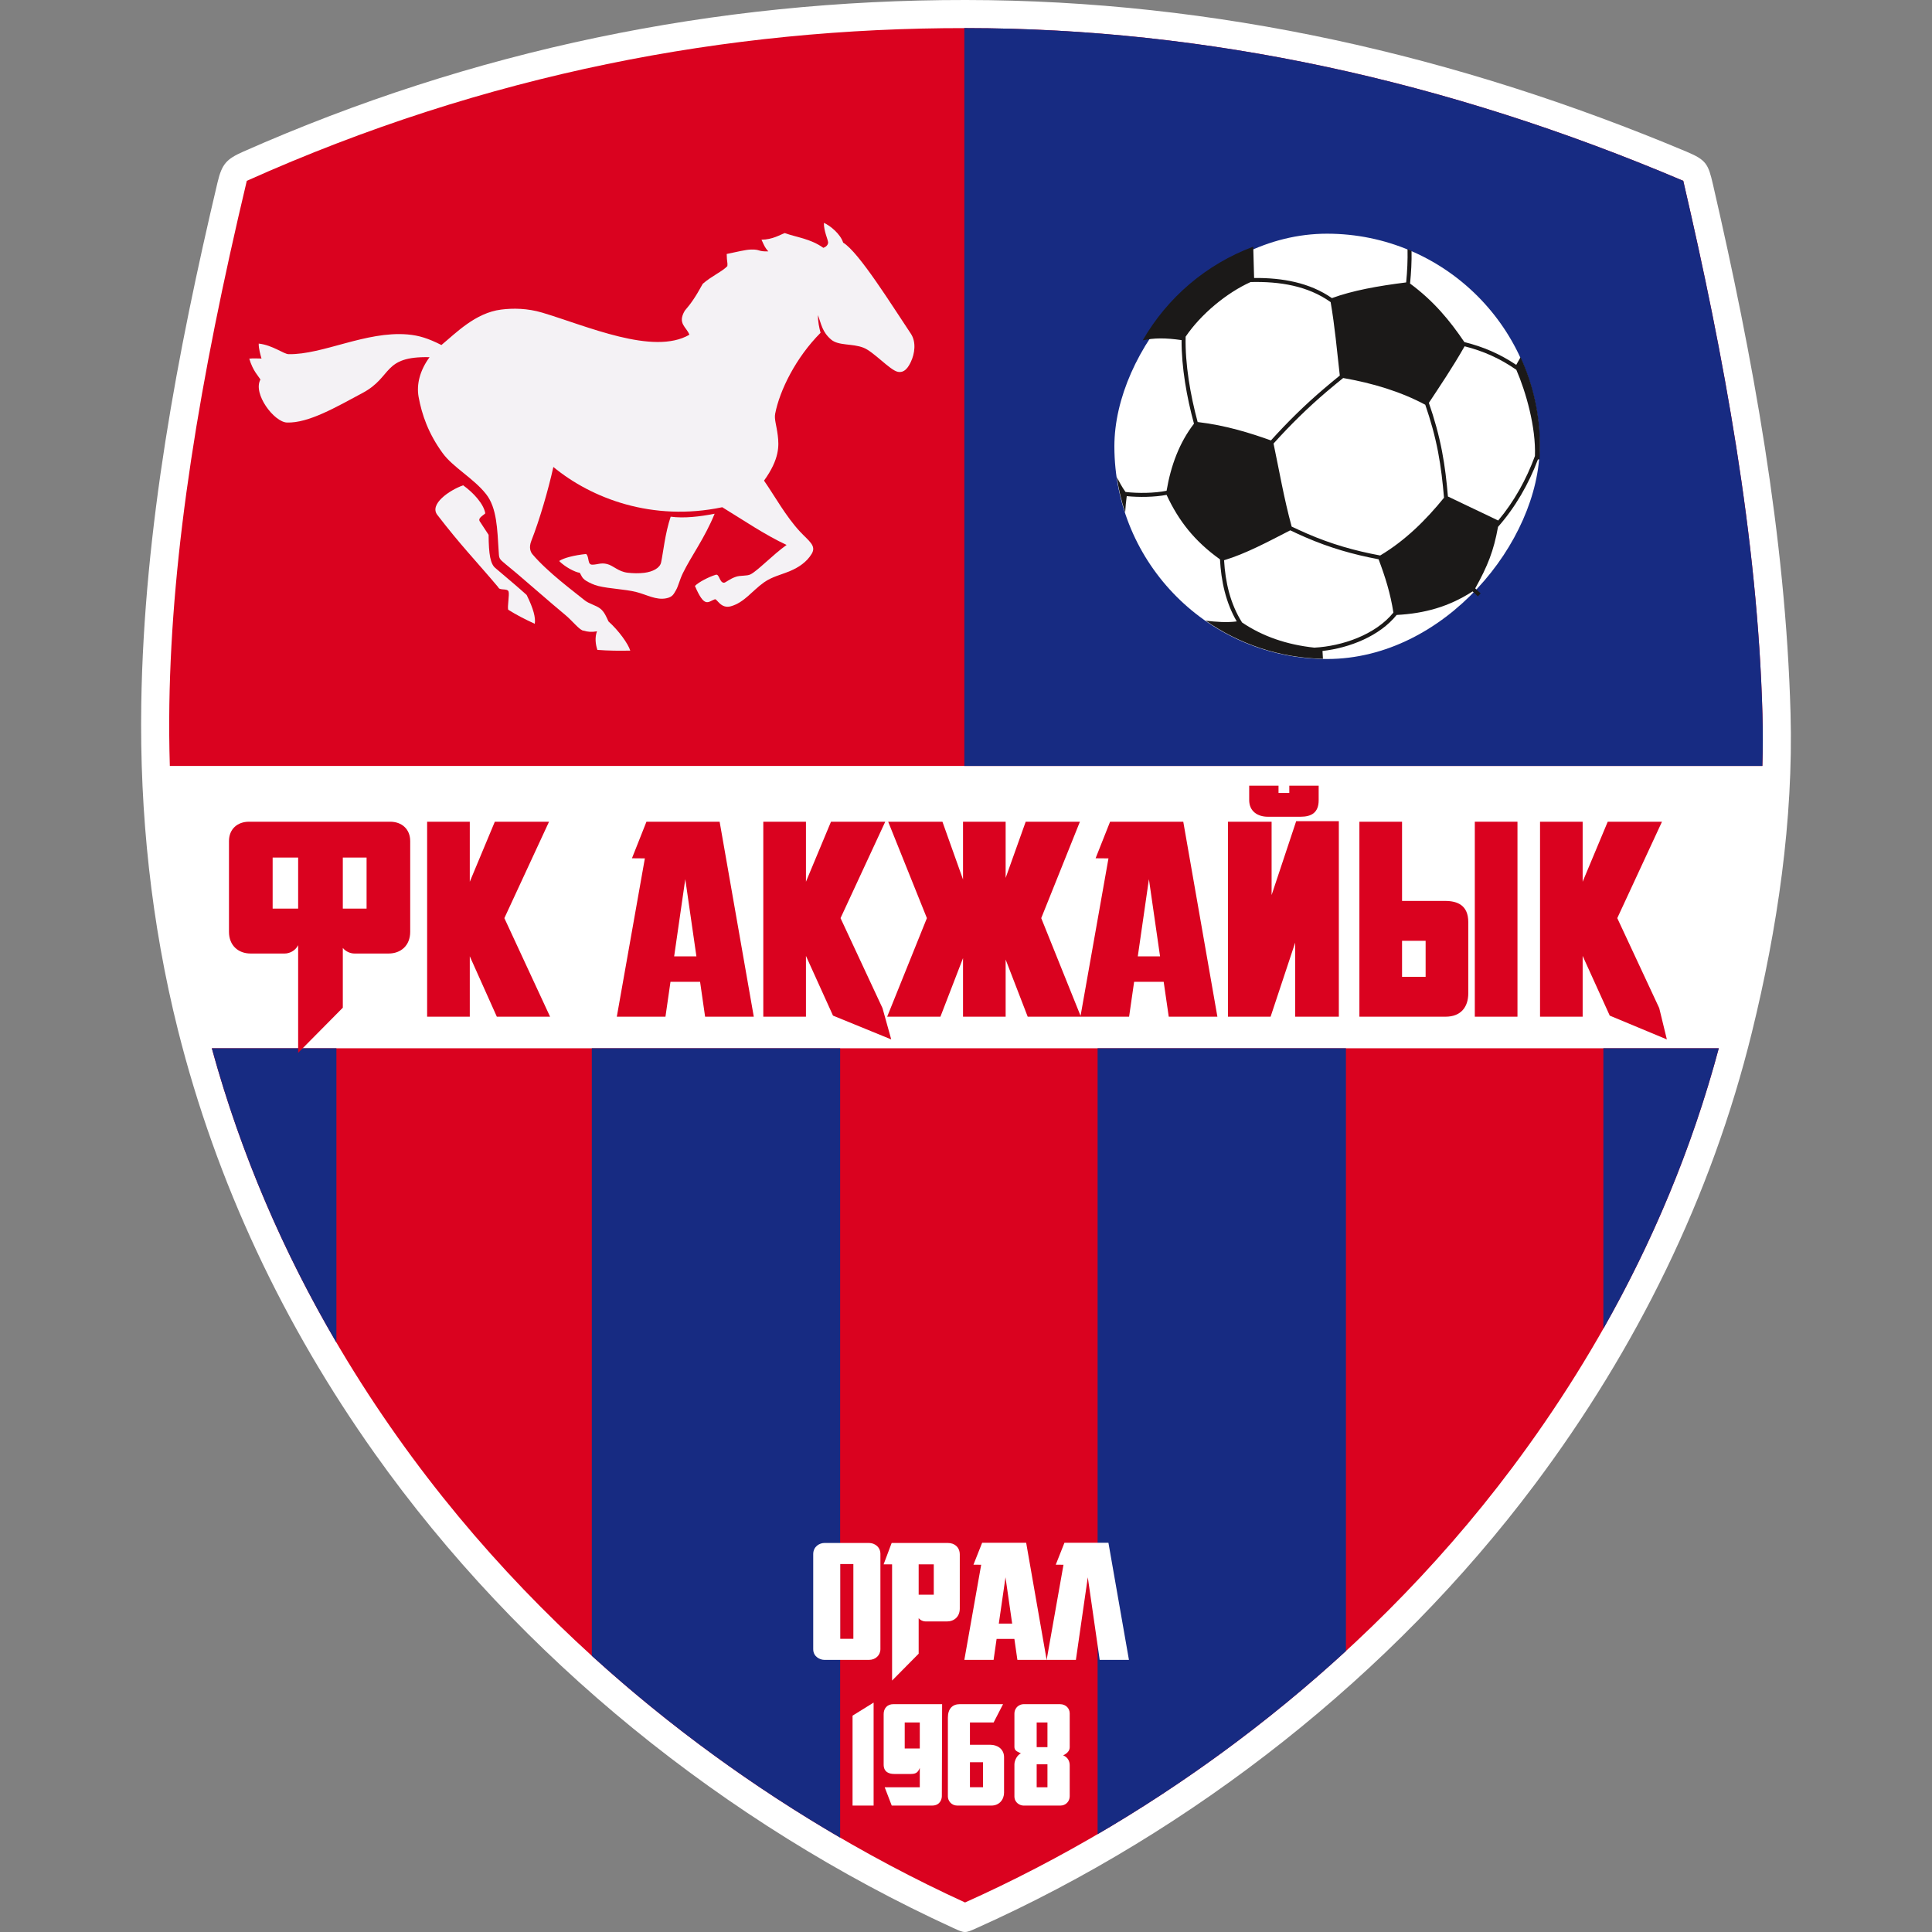 <svg width="50" height="50" viewBox="0 0 50 50" fill="none" xmlns="http://www.w3.org/2000/svg">
<rect x="0" y="0" width="50" height="50" fill="#808080" stroke="none"/>
<path fill-rule="evenodd" clip-rule="evenodd" d="M44.331 4.772C45.362 9.245 46.212 13.87 46.339 18.46C46.416 21.226 45.998 24.038 45.338 26.721C44.288 30.985 42.344 34.916 39.715 38.424C36.026 43.346 30.883 47.388 25.272 49.9C24.974 50.034 24.97 50.034 24.672 49.897C18.772 47.193 13.459 42.918 9.698 37.616C7.341 34.293 5.6 30.616 4.606 26.66C3.915 23.904 3.612 21.056 3.656 18.217C3.726 13.698 4.592 9.111 5.63 4.72C5.744 4.241 5.862 4.117 6.294 3.925C12.235 1.297 18.498 -0.007 24.996 2.45269e-05C31.458 0.006 37.709 1.429 43.651 3.927C44.158 4.14 44.21 4.247 44.331 4.772Z" fill="white"/>
<path fill-rule="evenodd" clip-rule="evenodd" d="M44.482 27.129C43.371 31.281 41.446 34.901 39.133 37.988C35.152 43.299 29.859 47.049 24.975 49.236C19.776 46.853 14.312 42.865 10.291 37.195C8.227 34.286 6.525 30.933 5.482 27.129H44.482Z" fill="#DA021F"/>
<path d="M5.482 27.129C6.244 29.907 7.357 32.444 8.706 34.744V27.129H5.482Z" fill="#172B82"/>
<path d="M15.316 42.852C17.359 44.711 19.543 46.277 21.743 47.558V27.129H15.316V42.852Z" fill="#172B82"/>
<path d="M34.833 42.729C32.785 44.61 30.595 46.191 28.406 47.469V27.129H34.833V42.729Z" fill="#172B82"/>
<path d="M41.495 34.386C42.745 32.181 43.778 29.762 44.482 27.129H41.495V34.386Z" fill="#172B82"/>
<path fill-rule="evenodd" clip-rule="evenodd" d="M6.387 4.68C12.585 1.903 18.831 0.721 24.996 0.727C31.233 0.733 37.427 2.073 43.563 4.68C44.617 9.214 45.487 13.941 45.612 18.48C45.625 18.925 45.624 19.373 45.61 19.822H4.395C4.379 19.291 4.375 18.759 4.383 18.227C4.445 14.247 5.152 9.869 6.387 4.68Z" fill="#DA021F"/>
<path fill-rule="evenodd" clip-rule="evenodd" d="M24.957 0.727H24.996C31.233 0.733 37.427 2.073 43.563 4.68C44.617 9.214 45.487 13.941 45.612 18.48C45.625 18.925 45.624 19.373 45.61 19.822H24.957V0.727Z" fill="#172B82"/>
<path fill-rule="evenodd" clip-rule="evenodd" d="M11.424 8.929C11.793 8.625 12.301 8.096 12.969 8.012C13.274 7.973 13.646 7.976 14.033 8.091C15.188 8.436 16.91 9.205 17.841 8.663C17.77 8.463 17.523 8.378 17.722 8.041C17.878 7.859 17.991 7.703 18.188 7.344C18.419 7.142 18.695 7.026 18.824 6.887C18.836 6.796 18.81 6.787 18.807 6.573C19.082 6.518 19.284 6.462 19.44 6.458C19.68 6.452 19.611 6.515 19.884 6.505C19.785 6.401 19.749 6.288 19.707 6.203C19.995 6.202 20.193 6.072 20.31 6.032C20.619 6.144 20.972 6.175 21.308 6.414C21.369 6.394 21.428 6.345 21.432 6.278C21.427 6.191 21.32 5.987 21.322 5.768C21.491 5.841 21.751 6.058 21.821 6.28C22.226 6.519 23.105 7.939 23.572 8.635C23.718 8.853 23.672 9.155 23.574 9.363C23.517 9.484 23.415 9.667 23.226 9.62C23.025 9.57 22.608 9.102 22.35 9C22.058 8.884 21.7 8.954 21.507 8.786C21.278 8.588 21.256 8.392 21.169 8.154C21.166 8.329 21.201 8.476 21.236 8.613C20.596 9.253 20.178 10.106 20.062 10.704C20.033 10.852 20.096 10.999 20.129 11.273C20.16 11.53 20.179 11.876 19.773 12.439C20.05 12.838 20.338 13.364 20.702 13.756C20.932 14.003 21.134 14.12 21.007 14.332C20.878 14.548 20.664 14.686 20.452 14.776C20.211 14.878 19.983 14.923 19.772 15.072C19.463 15.291 19.262 15.593 18.916 15.69C18.652 15.764 18.556 15.49 18.501 15.509C18.325 15.57 18.236 15.754 17.985 15.164C18.086 15.062 18.34 14.932 18.517 14.877C18.62 14.835 18.615 15.079 18.735 15.081C18.779 15.082 18.878 14.983 19.045 14.927C19.165 14.886 19.328 14.912 19.422 14.865C19.606 14.774 20 14.357 20.357 14.103C19.811 13.851 19.228 13.455 18.692 13.127C16.887 13.506 15.306 12.899 14.321 12.085C14.191 12.672 13.966 13.451 13.75 13.999C13.682 14.171 13.731 14.285 13.779 14.343C14.174 14.811 14.871 15.323 15.129 15.534C15.243 15.627 15.418 15.662 15.531 15.748C15.644 15.834 15.695 15.972 15.748 16.083C16.012 16.319 16.257 16.66 16.311 16.838C16.018 16.844 15.743 16.841 15.46 16.819C15.412 16.674 15.39 16.498 15.45 16.338C15.31 16.364 15.208 16.353 15.106 16.321C15.015 16.328 14.815 16.07 14.637 15.921C14.221 15.575 13.82 15.22 13.408 14.869C13.28 14.76 13.17 14.672 13.086 14.602C12.904 14.45 12.918 14.461 12.904 14.24C12.869 13.71 12.863 13.146 12.58 12.788C12.257 12.378 11.722 12.095 11.453 11.723C11.084 11.216 10.918 10.731 10.834 10.275C10.774 9.949 10.867 9.584 11.117 9.244C9.893 9.216 10.17 9.749 9.385 10.169C8.697 10.537 7.984 10.954 7.426 10.935C7.094 10.924 6.537 10.188 6.74 9.823C6.681 9.722 6.547 9.602 6.451 9.282C6.565 9.268 6.657 9.28 6.768 9.279C6.745 9.2 6.69 9.014 6.696 8.892C7.056 8.932 7.341 9.163 7.469 9.166C8.357 9.181 9.467 8.566 10.544 8.655C10.846 8.681 11.08 8.756 11.424 8.929Z" fill="#F4F2F5"/>
<path fill-rule="evenodd" clip-rule="evenodd" d="M17.357 13.372C17.703 13.417 18.107 13.372 18.495 13.295C18.233 13.935 17.894 14.381 17.672 14.835C17.586 15.012 17.558 15.164 17.493 15.276C17.435 15.374 17.407 15.451 17.243 15.484C16.979 15.537 16.743 15.391 16.461 15.32C16.164 15.246 15.793 15.24 15.485 15.166C15.365 15.136 15.251 15.081 15.169 15.031C15.057 14.961 15.047 14.891 15.006 14.825C14.871 14.806 14.617 14.668 14.471 14.519C14.585 14.439 14.863 14.369 15.169 14.337C15.258 14.417 15.194 14.617 15.331 14.614C15.472 14.612 15.55 14.556 15.714 14.598C15.877 14.639 16.001 14.794 16.244 14.822C16.383 14.838 16.533 14.842 16.677 14.824C16.891 14.797 17.077 14.703 17.109 14.557C17.164 14.303 17.211 13.805 17.357 13.372Z" fill="#F4F2F5"/>
<path fill-rule="evenodd" clip-rule="evenodd" d="M11.986 12.56C12.25 12.748 12.521 13.044 12.559 13.286C12.49 13.352 12.36 13.408 12.419 13.497C12.495 13.612 12.57 13.726 12.645 13.841C12.648 14.357 12.694 14.594 12.818 14.699C13.169 14.997 13.441 15.226 13.63 15.398C13.808 15.758 13.865 15.987 13.84 16.144C13.586 16.027 13.38 15.922 13.152 15.78C13.127 15.707 13.188 15.384 13.162 15.31C13.13 15.215 12.926 15.293 12.894 15.197C12.314 14.509 11.926 14.117 11.317 13.324C11.106 13.05 11.626 12.687 11.986 12.56Z" fill="#F4F2F5"/>
<rect width="11.007" height="11.007" rx="5.503" transform="matrix(1 0 0 -1 28.84 17.055)" fill="white"/>
<path fill-rule="evenodd" clip-rule="evenodd" d="M36.492 7.338C37.106 7.791 37.523 8.298 37.898 8.853C38.386 8.974 38.817 9.159 39.24 9.443L39.352 9.244C39.675 9.944 39.855 10.724 39.855 11.546C39.855 11.662 39.851 11.777 39.844 11.891L39.802 11.889C39.563 12.524 39.216 13.13 38.769 13.635C38.657 14.256 38.503 14.643 38.179 15.227C38.226 15.272 38.273 15.316 38.32 15.359C38.297 15.384 38.273 15.409 38.248 15.434C38.202 15.392 38.156 15.349 38.111 15.306C37.49 15.707 36.861 15.877 36.145 15.915C35.705 16.461 34.93 16.767 34.226 16.847L34.238 17.05C33.111 17.027 32.067 16.666 31.203 16.063C31.467 16.095 31.761 16.116 32.007 16.082C31.723 15.596 31.603 15.04 31.573 14.476C30.914 14.005 30.502 13.478 30.191 12.807C29.883 12.866 29.48 12.873 29.16 12.84C29.142 12.974 29.127 13.118 29.119 13.262C29.022 12.967 28.949 12.662 28.904 12.347C28.968 12.476 29.039 12.607 29.128 12.732C29.449 12.77 29.878 12.765 30.191 12.701C30.302 12.046 30.523 11.454 30.9 10.965C30.713 10.281 30.576 9.506 30.579 8.802C30.171 8.743 29.863 8.742 29.573 8.809C30.21 7.701 31.221 6.835 32.434 6.384L32.456 7.194C33.188 7.188 33.892 7.313 34.47 7.715C35 7.52 35.655 7.401 36.391 7.309C36.42 7.019 36.433 6.736 36.427 6.447C36.462 6.461 36.497 6.476 36.531 6.491C36.536 6.775 36.521 7.053 36.492 7.338ZM32.366 7.299C31.747 7.578 31.081 8.128 30.684 8.713C30.668 9.425 30.806 10.222 30.995 10.922C31.732 11.008 32.36 11.209 32.892 11.398C33.323 10.92 33.772 10.478 34.267 10.057C34.401 9.942 34.537 9.83 34.674 9.719C34.598 9.05 34.546 8.452 34.437 7.819C33.848 7.397 33.119 7.281 32.366 7.299ZM37.904 8.962C37.579 9.531 37.271 9.982 36.979 10.426C37.121 10.836 37.237 11.249 37.319 11.677C37.394 12.064 37.439 12.456 37.472 12.849C37.913 13.064 38.331 13.255 38.773 13.471C39.184 12.982 39.503 12.405 39.724 11.802C39.752 11.053 39.49 10.141 39.243 9.571C38.82 9.276 38.391 9.086 37.904 8.962ZM33.428 13.628C33.56 13.69 33.692 13.751 33.825 13.809C34.454 14.082 35.061 14.254 35.719 14.376C36.364 13.99 36.895 13.468 37.371 12.881C37.337 12.484 37.292 12.088 37.217 11.696C37.137 11.278 37.024 10.875 36.886 10.475C36.254 10.136 35.53 9.917 34.761 9.783C34.618 9.899 34.475 10.016 34.334 10.136C33.839 10.558 33.39 11 32.959 11.479C33.11 12.195 33.226 12.887 33.428 13.628ZM35.678 14.474C35.02 14.351 34.412 14.177 33.783 13.904C33.652 13.847 33.521 13.787 33.391 13.725C32.82 14.019 32.237 14.332 31.679 14.499C31.711 15.068 31.84 15.629 32.145 16.11C32.68 16.471 33.3 16.684 34.015 16.761C34.738 16.723 35.597 16.427 36.061 15.854C35.985 15.361 35.851 14.933 35.678 14.474Z" fill="#1B1918"/>
<path d="M32.909 21.266H31.779V26.312H32.883L33.519 24.395V26.312H34.649V21.252H33.545L32.909 23.164V21.266Z" fill="#DA021F"/>
<path d="M33.367 20.521H33.088V20.334H32.329V20.707C32.329 20.999 32.551 21.137 32.81 21.137H33.661C33.937 21.137 34.127 21.033 34.127 20.71V20.334H33.367V20.521Z" fill="#DA021F"/>
<path d="M11.054 21.266H12.158V22.819L12.806 21.266H14.209L13.053 23.761L14.236 26.312H12.858L12.158 24.749V26.312H11.054V21.266Z" fill="#DA021F"/>
<path d="M19.754 21.266H20.858V22.819L21.506 21.266H22.91L21.753 23.761L22.839 26.09L23.065 26.9L21.558 26.284L20.858 24.739V26.312H19.754V21.266Z" fill="#DA021F"/>
<path d="M40.959 21.266H39.856V26.312H40.959V24.739L41.66 26.284L43.138 26.9L42.941 26.09L41.855 23.761L43.012 21.266H41.608L40.959 22.819V21.266Z" fill="#DA021F"/>
<path fill-rule="evenodd" clip-rule="evenodd" d="M24.923 21.266H26.026V22.72L26.545 21.266H27.948L26.947 23.761L27.965 26.29L28.687 22.215L28.354 22.212L28.729 21.266H30.623L31.506 26.312H30.247L30.116 25.409H29.351L29.221 26.312H26.597L26.026 24.833V26.312H24.923V24.796L24.338 26.312H22.96L23.988 23.761L22.986 21.266H24.39L24.923 22.761V21.266ZM29.734 22.753L30.022 24.75H29.446L29.734 22.753Z" fill="#DA021F"/>
<path fill-rule="evenodd" clip-rule="evenodd" d="M35.181 21.266H36.285V23.316H37.401C37.723 23.316 37.999 23.431 37.999 23.865V25.705C37.999 26.07 37.801 26.312 37.411 26.312H35.181V21.266ZM36.895 24.348H36.285V25.28H36.895V24.348Z" fill="#DA021F"/>
<path d="M38.168 21.266H39.272V26.312H38.168V21.266Z" fill="#DA021F"/>
<path fill-rule="evenodd" clip-rule="evenodd" d="M10.616 21.766C10.616 21.462 10.402 21.266 10.098 21.266H6.444C6.14 21.266 5.926 21.462 5.926 21.766V24.116C5.926 24.471 6.17 24.677 6.484 24.677H7.369C7.485 24.677 7.64 24.613 7.716 24.461V27.247L8.872 26.079V24.533C8.955 24.634 9.077 24.677 9.173 24.677H10.058C10.373 24.677 10.616 24.471 10.616 24.116V21.766ZM9.487 23.515H8.872V22.194H9.487V23.515ZM7.056 22.194H7.716V23.515H7.056V22.194Z" fill="#DA021F"/>
<path fill-rule="evenodd" clip-rule="evenodd" d="M18.624 21.266L19.508 26.312H18.248L18.118 25.409H17.352L17.222 26.312H15.963L16.689 22.215L16.355 22.212L16.73 21.266H18.624ZM18.023 24.75L17.735 22.753L17.447 24.75H18.023Z" fill="#DA021F"/>
<path fill-rule="evenodd" clip-rule="evenodd" d="M27.087 42.958L26.557 39.926H25.418L25.193 40.494L25.393 40.496L24.957 42.958H25.714L25.792 42.415H26.252L26.33 42.958H27.087ZM26.022 40.82L26.195 42.019H25.849L26.022 40.82Z" fill="white"/>
<path fill-rule="evenodd" clip-rule="evenodd" d="M24.839 40.23C24.839 40.049 24.712 39.932 24.531 39.932H23.076L22.868 40.485H23.087V43.493L23.775 42.797V41.877C23.824 41.937 23.897 41.963 23.954 41.963H24.506C24.694 41.963 24.839 41.84 24.839 41.629V40.23ZM24.166 41.271H23.775V40.485H24.166V41.271Z" fill="white"/>
<path d="M28.686 39.926L29.217 42.958H28.46L28.152 40.82L27.844 42.958H27.087L27.523 40.496L27.323 40.494L27.548 39.926H28.686Z" fill="white"/>
<path fill-rule="evenodd" clip-rule="evenodd" d="M22.479 39.932H21.335C21.213 39.932 21.046 40.021 21.046 40.221V42.682C21.046 42.879 21.227 42.957 21.331 42.957H22.494C22.659 42.957 22.785 42.836 22.785 42.679V40.205C22.785 40.069 22.675 39.932 22.479 39.932ZM21.746 40.477H22.085V42.412H21.746V40.477Z" fill="white"/>
<path fill-rule="evenodd" clip-rule="evenodd" d="M26.491 44.104H27.432C27.594 44.104 27.684 44.223 27.684 44.341V45.217C27.684 45.313 27.618 45.377 27.515 45.429C27.643 45.479 27.684 45.592 27.684 45.685V46.486C27.684 46.623 27.579 46.728 27.445 46.728H26.487C26.402 46.728 26.253 46.659 26.253 46.489V45.663C26.253 45.549 26.335 45.412 26.421 45.377C26.406 45.369 26.391 45.362 26.376 45.355C26.311 45.324 26.253 45.295 26.253 45.21V44.354C26.253 44.181 26.39 44.104 26.491 44.104ZM26.829 45.216H27.108V44.577H26.829V45.216ZM27.108 45.66H26.829V46.255H27.108V45.66Z" fill="white"/>
<path d="M22.064 44.401L22.609 44.063V46.728H22.064V44.401Z" fill="white"/>
<path fill-rule="evenodd" clip-rule="evenodd" d="M23.118 44.104C22.965 44.104 22.869 44.209 22.869 44.361V45.667C22.869 45.87 23.021 45.91 23.143 45.91H23.577C23.71 45.91 23.759 45.864 23.804 45.754V46.255H22.896L23.078 46.728H24.123C24.332 46.728 24.375 46.558 24.375 46.483L24.382 44.104H23.118ZM23.414 44.577H23.804V45.251H23.414V44.577Z" fill="white"/>
<path fill-rule="evenodd" clip-rule="evenodd" d="M25.659 46.728H24.772C24.625 46.728 24.531 46.606 24.531 46.492V44.452C24.531 44.226 24.648 44.104 24.835 44.104H25.959L25.715 44.577H25.102V45.155L25.633 45.155C25.806 45.155 25.985 45.26 25.985 45.476V46.392C25.985 46.573 25.861 46.728 25.659 46.728ZM25.102 46.254H25.441V45.606H25.102V46.254Z" fill="white"/>
</svg>
